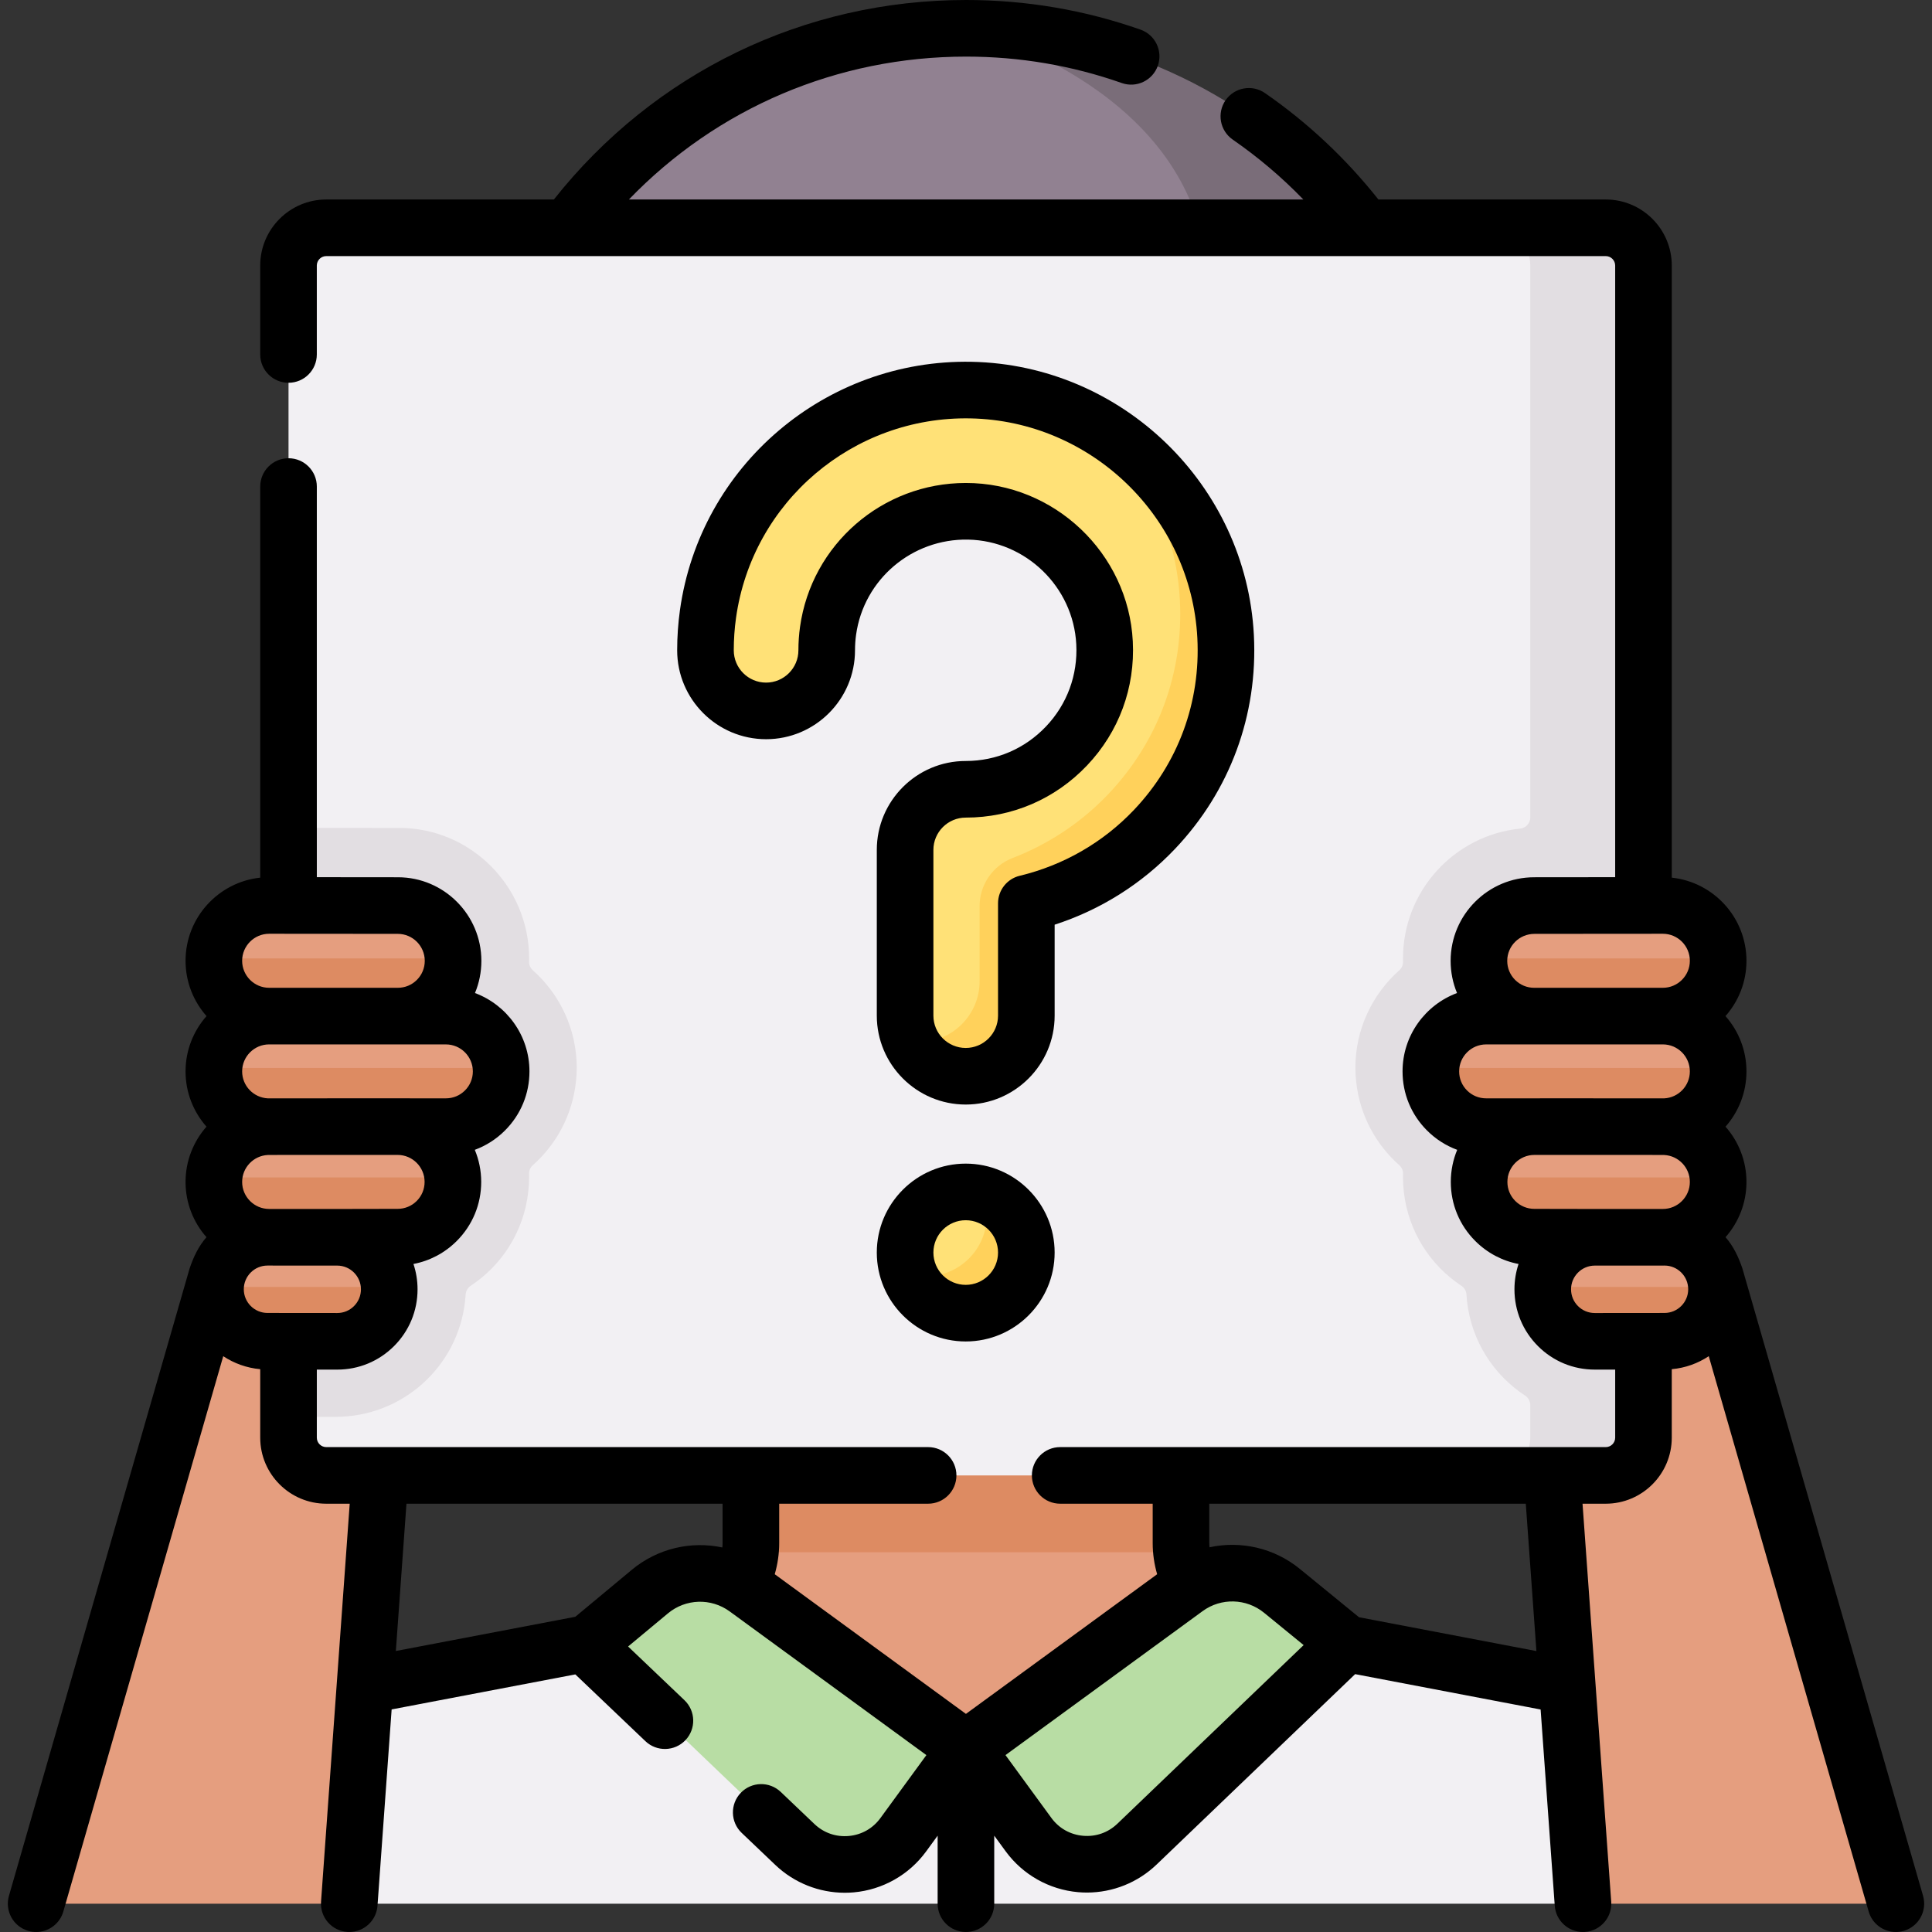 <svg id="Capa_1" enable-background="new 0 0 512.002 512.002" viewBox="0 0 512.002 512.002" xmlns="http://www.w3.org/2000/svg"><rect x="0" y="0" width="512.002" height="512.002" fill="#333333" stroke="none"/><g><g><g><path d="m322.901 427.37-66.92 36.12-65.21-37.36c4.45-3.6 7.45-8.86 8.08-14.76.1-.79 1.283-1.56 1.283-2.37l21.124-66.49h85.162l-.07 27.68 4.908 38.92c0 .81 1.763 1.47 1.853 2.26.72 6.62 4.39 12.44 9.79 16z" fill="#e59e7f"/><path d="m313.111 411.37h-114.26c.1-.79.14-1.59.14-2.4v-38.78h114.08l-.09 38.78c0 .81.04 1.61.13 2.4z" fill="#dd8b62"/><path d="m440.781 453.09-21.27 51.41h-156.03l-8.205-4.179-6.795 4.179h-155.92l-25.65-51.41 114.15-22.44c3.66-.7 6.96-2.3 9.71-4.52l57.71 33.06 7.5 4.3 7.5-4.05 59.42-32.07c2.37 1.57 5.07 2.72 8.01 3.28z" fill="#f2f0f3"/><path d="m387.911 139.37v48.79h-263.73v-48.79c0-72.83 59.04-131.87 131.87-131.87 36.41 0 63.14 15.823 87.01 39.683 12.99 13 29.51 27.627 36.19 45.107 5.6 14.62 8.66 30.49 8.66 47.08z" fill="#918191"/><path d="m379.251 92.29c-1.7 4.47-2.87 7.66-2.87 8.4 0 2.97-47.89 2.31-58.13-38.97-10.24-41.29-62.2-54.22-62.2-54.22 36.41 0 69.37 14.76 93.24 38.62 12.99 13 23.28 28.69 29.96 46.17z" fill="#7a6d79"/><g fill="#b8dda4"><path d="m210.654 488.812-55.469-53.075 17.029-13.941c7.336-6.101 17.881-6.433 25.586-.806l58.185 42.497-16.617 22.751c-6.831 9.353-20.33 10.563-28.714 2.574z"/><path d="m301.319 488.712 55.466-52.779-17.052-14.342c-7.336-5.993-17.794-6.276-25.443-.688l-58.304 42.585 16.575 22.694c6.845 9.372 20.381 10.563 28.758 2.53z"/></g><path d="m57.434 338.298-46.021 159.818c-.92 3.196 1.479 6.384 4.805 6.384h76.341l8.892-123.405-18.771-29.317z" fill="#e59e7f"/><path d="m454.568 338.298 46.021 159.819c.92 3.196-1.479 6.384-4.805 6.384h-76.274l-8.892-123.405 17.393-31.6z" fill="#e59e7f"/><path d="m433.541 70.37v310.63c0 5.52-2.48 8-8 8l-28 2h-311.08c-5.52 0-10-4.48-10-10v-5.52l10.485-78.043-10.485-78.047v-149.02c0-5.52 4.48-10 10-10h311.08l28 2c5.52 0 8 2.48 8 8z" fill="#f2f0f3"/><g><path d="m425.54 60.37h-30.003c5.523 0 10 4.477 10 10v146.285c0 1.532-1.173 2.787-2.697 2.94-17.396 1.75-31.029 16.5-31.029 34.395 0 .293.005.585.013.877.026.883-.371 1.714-1.031 2.302-7.116 6.342-11.602 15.58-11.602 25.842 0 1.3.08 2.59.23 3.84.992 8.758 5.197 16.426 11.367 21.901.663.588 1.064 1.42 1.038 2.305-.01.327-.015.655-.015.983 0 1.3.08 2.57.23 3.9 1.207 10.443 6.992 19.343 15.21 24.784.787.521 1.311 1.357 1.37 2.299.04.635.097 1.273.17 1.927 1.216 10.529 7.084 19.483 15.411 24.92.848.554 1.335 1.521 1.335 2.534v8.592c0 5.523-4.477 10-10 10h30.003c5.523 0 10-4.477 10-10v-310.626c0-5.523-4.477-10-10-10z" fill="#e2dee2"/><g><path d="m152.841 283.01c0 1.3-.08 2.57-.24 3.9-1.001 8.728-5.206 16.377-11.358 21.842-.662.588-1.063 1.419-1.037 2.304.01.327.015.656.015.984 0 1.29-.08 2.57-.24 3.89-1.197 10.45-6.979 19.348-15.202 24.79-.788.521-1.313 1.357-1.37 2.3-.039.639-.099 1.279-.178 1.93-2 17.41-16.73 30.53-34.27 30.53h-12.5v-156.09c25.76.01 28.95.02 29.34.02 18.94 0 34.42 15.51 34.42 34.58 0 .292-.005.585-.013.877-.026.883.371 1.714 1.031 2.302 7.116 6.341 11.602 15.579 11.602 25.841z" fill="#e2dee2"/></g></g><g><g><g><path d="m454.92 341.055c0 8.015-6.5 10.723-14.526 10.723h-17.328c-8.015 0-14.505-2.719-14.505-10.723 0-8.015 6.501-14.598 14.505-14.598l8.674-6.085 8.653 6.075c8.026 0 14.527 6.593 14.527 14.608z" fill="#e59e7f"/><path d="m454.92 341.055c-.052 7.974-6.531 14.423-14.526 14.423h-17.328c-7.994 0-14.464-6.449-14.505-14.423z" fill="#dd8b62"/></g><g><path d="m454.92 253.995c0 8.015-6.5 10.723-14.526 10.723h-34.078c-8.015 0-14.505-2.719-14.505-10.723 0-8.015 6.501-14.587 14.505-14.587.031 0 1.401-.011 34.078-.021 8.025 0 14.526 6.593 14.526 14.608z" fill="#e59e7f"/><path d="m454.92 253.995c-.052 7.974-6.531 14.423-14.526 14.423l-17.029 4.591-17.05-4.591c-7.994 0-14.464-6.449-14.505-14.423z" fill="#dd8b62"/></g><g><path d="m454.92 312.035c0 8.015-6.5 10.723-14.526 10.723h-34.078c-8.015 0-14.505-2.719-14.505-10.723 0-8.015 6.501-14.587 14.505-14.587.027 0 21.079-3.933 21.079-3.933l12.999 3.912c8.025 0 14.526 6.593 14.526 14.608z" fill="#e59e7f"/><path d="m454.92 312.035c-.052 7.974-6.531 14.423-14.526 14.423h-34.078c-7.994 0-14.464-6.449-14.505-14.423z" fill="#dd8b62"/></g><g><path d="m454.92 283.015c0 8.015-6.5 10.723-14.526 10.723h-46.698c-8.015 0-14.505-2.719-14.505-10.723 0-8.015 6.5-14.587 14.505-14.587.031 0 14.021-.011 46.698-.021 8.025 0 14.526 6.593 14.526 14.608z" fill="#e59e7f"/><path d="m454.92 283.015c-.052 7.974-6.531 14.423-14.526 14.423h-46.698c-7.994 0-14.464-6.449-14.505-14.423z" fill="#dd8b62"/></g></g><g><g><path d="m57.109 341.055c0 8.015 6.501 10.723 14.526 10.723h17.328c8.015 0 14.505-2.719 14.505-10.723 0-8.015-6.501-14.598-14.505-14.598l-8.674-6.085-8.653 6.075c-8.026 0-14.527 6.593-14.527 14.608z" fill="#e59e7f"/><path d="m57.109 341.055c.052 7.974 6.531 14.423 14.526 14.423h17.328c7.994 0 14.464-6.449 14.505-14.423z" fill="#dd8b62"/></g><g><path d="m57.109 253.995c0 8.015 6.501 10.723 14.526 10.723h34.078c8.015 0 14.505-2.719 14.505-10.723 0-8.015-6.501-14.587-14.505-14.587-.031 0-1.401-.011-34.078-.021-8.025 0-14.526 6.593-14.526 14.608z" fill="#e59e7f"/><path d="m57.109 253.995c.052 7.974 6.531 14.423 14.526 14.423l17.029 4.591 17.05-4.591c7.994 0 14.464-6.449 14.505-14.423z" fill="#dd8b62"/></g><g><path d="m57.109 312.035c0 8.015 6.501 10.723 14.526 10.723h34.078c8.015 0 14.505-2.719 14.505-10.723 0-8.015-6.501-14.587-14.505-14.587-.027 0-21.079-3.933-21.079-3.933l-12.999 3.912c-8.025 0-14.526 6.593-14.526 14.608z" fill="#e59e7f"/><path d="m57.109 312.035c.052 7.974 6.531 14.423 14.526 14.423h34.078c7.994 0 14.464-6.449 14.505-14.423z" fill="#dd8b62"/></g><g><path d="m57.109 283.015c0 8.015 6.501 10.723 14.526 10.723h46.698c8.015 0 14.505-2.719 14.505-10.723 0-8.015-6.501-14.587-14.505-14.587-.031 0-14.021-.011-46.698-.021-8.025 0-14.526 6.593-14.526 14.608z" fill="#e59e7f"/><path d="m57.109 283.015c.052 7.974 6.531 14.423 14.526 14.423h46.698c7.994 0 14.464-6.449 14.505-14.423z" fill="#dd8b62"/></g></g></g><g><g><g><path d="m256.014 283.123c-6.788.129-12.361-1.18-14.869-7.136-.836-1.985-1.276-4.096-1.276-6.359v-43.772c0-8.862 7.142-16.178 16.004-16.145 10.299.038 19.889-4.065 26.988-11.542 7.062-7.438 10.657-17.194 10.124-27.471-.999-19.251-16.899-34.634-36.199-35.023-18.723-.384-34.85 13.306-37.436 31.83-.226 1.618-.346 3.276-.357 4.93-.052 7.721-5.262 14.566-12.836 16.07-10.367 2.058-19.455-5.817-19.455-15.816 0-3.227.225-6.472.668-9.647 4.845-34.714 34.95-60.354 70.067-59.651 13.245.267 25.635 4.307 36.111 11.095 16.38 13.193 28.482 32.043 29.667 54.899.998 19.207-6.712 35.534-19.93 49.457-8.91 9.384-19.634 15.748-31.985 19.016-.867.229-1.479 1.002-1.479 1.899l-.123 27.435c0 8.812-4.911 15.765-13.684 15.931z" fill="#ffe177"/></g></g><g><g><path d="m306.281 220.4c-8.915 9.385-20.294 16.032-32.646 19.3-.863.229-1.477 1-1.477 1.902v28.391c0 8.81-7.059 15.974-15.83 16.137-6.81.131-12.692-4.157-15.183-10.144.856.137 1.738.203 2.634.183 8.771-.17 15.83-7.333 15.83-16.143v-19.915c0-5.647 3.484-10.699 8.751-12.732 9.523-3.673 18.235-9.431 25.372-16.947 13.215-13.921 19.947-32.169 18.947-51.372-.915-17.627-8.49-33.522-20.215-45.254 18.699 11.627 31.555 31.908 32.764 55.214 1 19.211-5.732 37.459-18.947 51.38z" fill="#ffd15b"/></g></g><path d="m270.159 332.516c0 8.916-5.229 14.948-14.145 14.948-7.245 0-13.38-3.366-15.424-9.938-.472-1.517-.719-3.112-.719-4.784 0-8.916 7.228-16.144 16.144-16.144 1.665 0 3.272.252 4.784.72 6.58 2.038 9.36 7.947 9.36 15.198z" fill="#ffe177"/><path d="m272.158 332.741c0 8.915-7.229 16.143-16.143 16.143-7.248 0-13.379-4.778-15.424-11.359 1.516.464 3.118.719 4.784.719 8.915 0 16.143-7.229 16.143-16.143 0-1.667-.255-3.274-.719-4.784 6.574 2.039 11.359 8.176 11.359 15.424z" fill="#ffd15b"/></g></g></g><g><path d="m509.635 502.425-47.859-166.202c-1.012-3.037-2.396-5.971-4.491-8.352 3.449-3.908 5.548-9.033 5.548-14.643 0-5.611-2.1-10.738-5.551-14.646 3.45-3.908 5.551-9.035 5.551-14.646 0-5.617-2.105-10.75-5.562-14.659 3.457-3.91 5.562-9.042 5.562-14.659 0-11.419-8.682-20.845-19.791-22.031v-162.217c0-9.649-7.851-17.5-17.5-17.5h-60.244c-8.59-10.837-18.68-20.329-30.07-28.208-3.406-2.355-8.078-1.505-10.435 1.901s-1.506 8.078 1.901 10.435c6.765 4.68 13.022 9.993 18.713 15.872h-178.739c23.35-24.22 55.221-37.87 89.383-37.87 14.139 0 28.011 2.356 41.232 7.005 3.91 1.378 8.189-.68 9.562-4.588 1.374-3.907-.68-8.188-4.588-9.562-14.822-5.212-30.368-7.855-46.206-7.855-42.941 0-82.646 19.25-109.268 52.87h-60.322c-9.649 0-17.5 7.851-17.5 17.5v23.57c0 4.143 3.358 7.5 7.5 7.5s7.5-3.357 7.5-7.5v-23.57c0-1.379 1.122-2.5 2.5-2.5h339.08c1.379 0 2.5 1.121 2.5 2.5v162.093c-19.411.01-21.333.021-21.457.021-12.209.003-22.145 9.938-22.149 22.148-.001 2.979.582 5.866 1.695 8.534-8.421 3.14-14.437 11.263-14.438 20.761-.002 5.917 2.3 11.479 6.483 15.661 2.306 2.306 5.029 4.04 8.001 5.132-1.092 2.618-1.696 5.488-1.697 8.496-.002 5.917 2.301 11.479 6.483 15.661 3.18 3.18 7.156 5.272 11.472 6.093-.704 2.111-1.085 4.368-1.086 6.712-.001 5.686 2.211 11.03 6.231 15.05 4.018 4.019 9.36 6.231 15.049 6.231h.006l5.407-.005v18.042c0 1.379-1.121 2.5-2.5 2.5h-144.58c-4.143 0-7.5 3.357-7.5 7.5s3.357 7.5 7.5 7.5h24.515v10.47c0 2.783.409 5.555 1.18 8.221l-50.673 37.012-50.668-37.012c.771-2.666 1.18-5.438 1.18-8.221v-10.47h39.467c4.142 0 7.5-3.357 7.5-7.5s-3.358-7.5-7.5-7.5h-159.5c-1.378 0-2.5-1.121-2.5-2.5v-18.041l5.413.005h.005c5.684 0 11.026-2.213 15.044-6.231 4.02-4.02 6.233-9.364 6.231-15.05-.001-2.345-.382-4.602-1.087-6.713 4.321-.821 8.295-2.914 11.473-6.092 4.183-4.183 6.485-9.744 6.483-15.66-.001-3.009-.605-5.88-1.697-8.497 2.972-1.092 5.696-2.826 8.001-5.132 4.183-4.183 6.485-9.744 6.483-15.66-.003-9.499-6.018-17.622-14.438-20.762 1.113-2.668 1.696-5.556 1.695-8.534-.004-12.21-9.94-22.146-22.094-22.148-.17-.001-2.1-.012-21.512-.021v-103.524c0-4.143-3.358-7.5-7.5-7.5s-7.5 3.357-7.5 7.5v103.646c-11.109 1.186-19.791 10.612-19.791 22.031 0 5.617 2.105 10.75 5.562 14.659-3.457 3.91-5.562 9.042-5.562 14.659 0 5.611 2.1 10.738 5.551 14.646-3.45 3.908-5.551 9.035-5.551 14.646 0 5.61 2.099 10.736 5.548 14.643-2.096 2.381-3.481 5.314-4.491 8.352l-47.861 166.203c-1.146 3.98 1.151 8.136 5.132 9.282.693.2 1.392.295 2.079.295 3.258 0 6.257-2.14 7.204-5.427l42.378-147.169c2.86 1.897 6.202 3.118 9.8 3.444v18.15c0 9.649 7.851 17.5 17.5 17.5h6.217l-7.599 105.461c-.298 4.132 2.81 7.722 6.941 8.02.184.014.366.02.547.02 3.896 0 7.188-3.013 7.473-6.961l3.749-52.022 48.68-9.283 18.569 17.695c2.999 2.856 7.745 2.743 10.604-.256 2.857-2.998 2.743-7.746-.256-10.604l-14.932-14.229 10.556-8.778c4.698-3.911 11.43-4.123 16.368-.517l52.125 38.077-12.188 16.692c-2.011 2.752-4.989 4.436-8.386 4.741-3.402.303-6.634-.824-9.104-3.177l-8.92-8.5c-2.999-2.857-7.746-2.744-10.604.256-2.857 2.999-2.743 7.746.256 10.604l8.922 8.502c4.983 4.745 11.584 7.362 18.405 7.361.793 0 1.589-.035 2.385-.106 7.647-.686 14.63-4.635 19.159-10.834l3.057-4.187v18.025c0 4.143 3.358 7.5 7.5 7.5s7.5-3.357 7.5-7.5v-18.027l3.019 4.133c4.539 6.214 11.539 10.165 19.205 10.84.782.068 1.562.103 2.34.103 6.85 0 13.474-2.64 18.462-7.423l52.619-50.461 49.152 9.373 3.747 52.002c.284 3.948 3.575 6.961 7.473 6.961.181 0 .363-.006.547-.02 4.132-.298 7.239-3.888 6.941-8.02l-7.6-105.461h6.15c9.649 0 17.5-7.851 17.5-17.5v-18.15c3.599-.325 6.941-1.546 9.801-3.444l42.379 147.17c.946 3.287 3.945 5.427 7.203 5.427.688 0 1.386-.096 2.079-.295 3.982-1.147 6.28-5.303 5.134-9.283zm-415.818-156.299c-1.185 1.186-2.761 1.838-4.433 1.838-.44-.001-18.096-.016-18.495-.017-3.463 0-6.28-2.817-6.28-6.28s2.817-6.28 6.28-6.28c.383.027 18.051.001 18.474.01 3.467.001 6.29 2.823 6.291 6.29.001 1.677-.652 3.253-1.837 4.439zm16.617-27.855c-1.348 1.348-3.141 2.09-5.066 2.09-8.484.019-25.519.061-34.038.025-3.948 0-7.159-3.212-7.159-7.159 0-3.83 3.026-6.959 6.812-7.142.789-.047 33.53-.003 34.387-.018 3.943.001 7.153 3.211 7.154 7.153 0 1.91-.742 3.703-2.09 5.051zm14.877-34.338c0 1.908-.742 3.702-2.09 5.05s-3.14 2.09-5.047 2.09c-8.726.003-37.994-.02-47.191.005-3.786-.183-6.812-3.311-6.812-7.142 0-3.947 3.211-7.159 7.159-7.159 9.09 0 38.244-.001 46.828.004 3.943 0 7.152 3.209 7.153 7.152zm-12.744-29.296c0 1.908-.742 3.701-2.09 5.05-1.348 1.348-3.141 2.09-5.048 2.09 0 0 0 0-.001 0s0 0 0 0c-.001 0-.001 0-.002 0h-34.097c-3.948 0-7.159-3.212-7.159-7.159s3.211-7.159 7.159-7.159c31.211.01 33.826.024 34.085.026 3.943 0 7.152 3.209 7.153 7.152zm54.849 161.396-14.951 12.432-47.561 9.069 2.813-39.035h83.778v10.47c0 .378-.039.754-.069 1.13-8.289-1.768-17.165.236-24.01 5.934zm128.712 67.266c-2.467 2.365-5.695 3.501-9.104 3.204-3.405-.3-6.391-1.985-8.406-4.745l-12.152-16.637 52.248-38.161c4.89-3.573 11.583-3.392 16.275.44l10.492 8.57zm111.038-45.746-47.012-8.965-15.676-12.805c-6.845-5.591-15.694-7.526-23.936-5.735-.027-.359-.066-.717-.066-1.078v-10.47h83.876zm-.515-190.069c.195-.002 2.81-.017 34.021-.026 3.947 0 7.159 3.212 7.159 7.159s-3.212 7.159-7.159 7.159h-34.096s-.001 0-.002 0h-.001s0 0-.001 0c-1.907 0-3.7-.742-5.049-2.09-1.348-1.349-2.09-3.142-2.09-5.049.003-3.943 3.212-7.152 7.218-7.153zm-12.823 43.588c-1.907 0-3.699-.742-5.047-2.09-1.349-1.348-2.091-3.142-2.09-5.05.001-3.942 3.21-7.151 7.152-7.152 8.433-.005 37.903-.004 46.829-.004 3.947 0 7.159 3.212 7.159 7.159 0 3.83-3.027 6.959-6.812 7.142-9.352-.025-38.321-.001-47.191-.005zm12.79 29.289c-.001 0-.001 0-.002 0-1.907 0-3.7-.742-5.048-2.09-1.349-1.349-2.091-3.142-2.09-5.049.001-3.943 3.21-7.153 7.153-7.154.878.015 33.582-.03 34.388.018 3.786.183 6.812 3.312 6.812 7.142 0 3.947-3.212 7.159-7.159 7.159-8.531.035-25.559-.007-34.054-.026zm16.007 27.603c-.001 0-.001 0-.002 0-1.677 0-3.253-.652-4.438-1.838-1.186-1.186-1.838-2.762-1.838-4.439.001-3.467 2.822-6.289 6.29-6.29.427-.008 18.089.017 18.475-.01 3.463 0 6.28 2.817 6.28 6.28s-2.817 6.28-6.28 6.28c-.39.001-18.056.016-18.487.017z"/><path d="m279.491 245.055c12.15-3.938 23.085-10.809 31.891-20.083 14.584-15.361 22.01-35.488 20.909-56.675-2.065-39.805-34.921-71.615-74.799-72.418-38.693-.758-71.954 27.519-77.299 65.816-.489 3.502-.736 7.081-.736 10.637 0 12.994 10.571 23.565 23.565 23.565s23.565-10.571 23.565-23.565c0-1.386.096-2.771.285-4.122 2.048-14.678 14.816-25.483 29.671-25.211 15.291.309 27.89 12.493 28.681 27.74.423 8.151-2.426 15.888-8.021 21.782-5.603 5.9-13.158 9.149-21.276 9.149-12.994 0-23.565 10.571-23.565 23.565v43.918c0 12.993 10.571 23.564 23.565 23.564s23.565-10.571 23.565-23.564v-24.098zm-9.259-12.962c-3.368.812-5.741 3.826-5.741 7.291v29.771c0 4.723-3.842 8.564-8.565 8.564s-8.565-3.842-8.565-8.564v-43.918c0-4.723 3.842-8.565 8.565-8.565 12.272 0 23.691-4.908 32.154-13.821 8.456-8.907 12.762-20.587 12.124-32.888-1.187-23.382-20.844-42.012-44.279-41.969-22.063 0-40.854 16.248-43.909 38.142-.285 2.033-.429 4.118-.429 6.197 0 4.723-3.842 8.565-8.565 8.565s-8.565-3.843-8.565-8.565c0-2.864.199-5.746.593-8.562 4.295-30.778 31.016-53.507 62.141-52.895 32.053.646 58.461 26.21 60.12 58.2.886 17.037-5.083 33.221-16.808 45.568-8.175 8.611-18.643 14.645-30.271 17.449z"/><path d="m232.362 331.938c0 12.994 10.571 23.565 23.565 23.565s23.564-10.571 23.564-23.565c0-12.993-10.57-23.564-23.564-23.564s-23.565 10.57-23.565 23.564zm32.129 0c0 4.723-3.842 8.565-8.564 8.565-4.723 0-8.565-3.843-8.565-8.565s3.842-8.564 8.565-8.564c4.722-.001 8.564 3.841 8.564 8.564z"/></g></g><g/><g/><g/><g/><g/><g/><g/><g/><g/><g/><g/><g/><g/><g/><g/></svg>